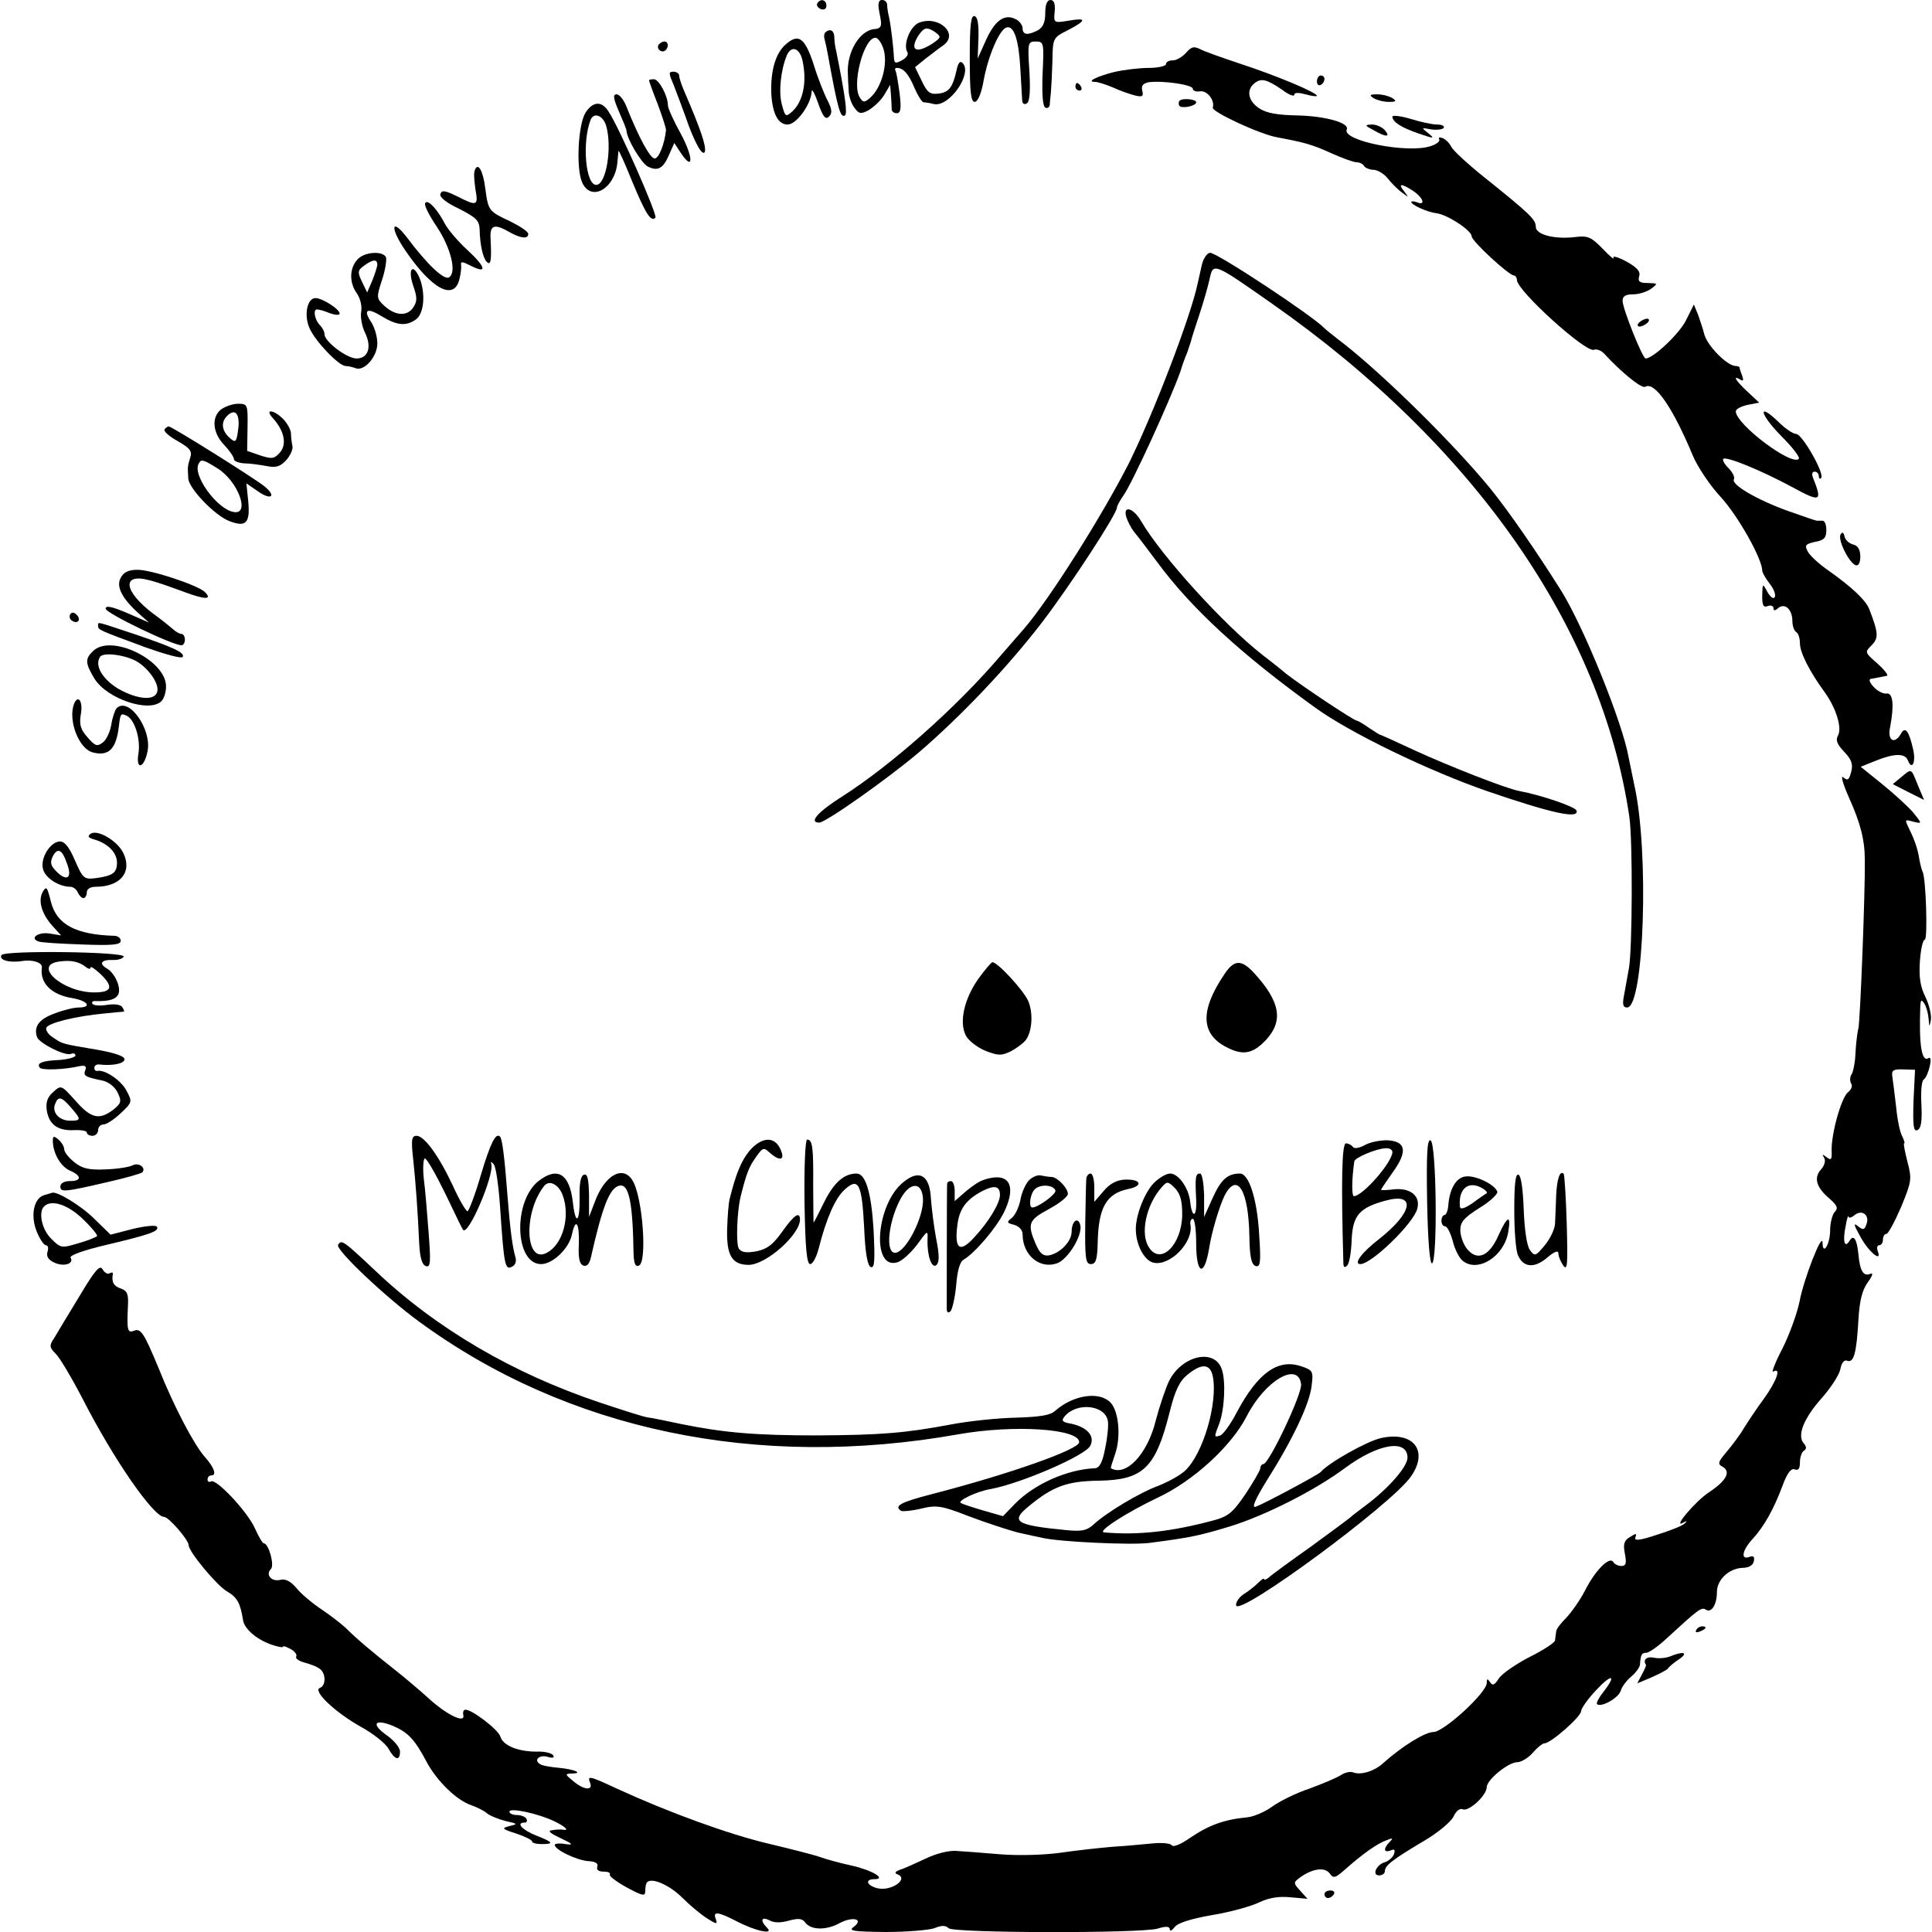 <?xml version="1.0" standalone="no"?>
<!DOCTYPE svg PUBLIC "-//W3C//DTD SVG 20010904//EN"
 "http://www.w3.org/TR/2001/REC-SVG-20010904/DTD/svg10.dtd">
<svg version="1.0" xmlns="http://www.w3.org/2000/svg"
 width="512pt" height="512pt" viewBox="0 0 512 512"
 preserveAspectRatio="xMidYMid meet">
<g transform="translate(0,512) scale(0.1,-0.1)"
fill="#000000" stroke="none">
<path d="M2166 5111 c-3 -5 1 -11 9 -15 9 -3 15 0 15 9 0 16 -16 20 -24 6z"/>
<path d="M2329 5113 c-2 -9 -1 -13 5 -45 3 -18 -1 -24 -16 -25 -40 -3 -75 -62
-71 -120 0 -7 1 -26 2 -41 0 -16 7 -37 15 -47 12 -17 17 -18 38 -7 13 8 32 25
41 40 l16 27 2 -25 c1 -14 2 -31 2 -37 -1 -7 5 -13 13 -13 11 0 13 11 8 53 -4
28 -8 55 -11 60 -2 4 -1 7 4 7 17 0 31 -16 46 -52 9 -21 20 -38 24 -39 4 0 18
-2 29 -5 41 -7 102 82 75 109 -7 7 -12 0 -16 -19 -10 -45 -20 -59 -48 -62 -22
-3 -30 3 -44 33 l-18 37 27 22 c15 11 36 28 48 36 42 30 -12 80 -64 60 -24 -9
-44 -59 -31 -79 3 -6 -4 -15 -15 -21 -17 -9 -20 -8 -21 7 -1 26 -8 85 -13 108
-3 11 -5 26 -5 33 -1 13 -20 17 -22 5z m161 -91 c0 -4 -13 -15 -30 -24 -36
-20 -48 -7 -26 28 14 20 20 22 36 14 11 -6 20 -14 20 -18z m-150 -28 c15 -39
-3 -107 -35 -134 -14 -12 -18 -12 -26 1 -23 33 10 159 41 159 6 0 15 -12 20
-26z"/>
<path d="M2770 5085 c0 -24 -6 -37 -19 -45 -27 -14 -41 -13 -41 5 0 7 -7 18
-16 23 -30 17 -56 0 -80 -52 l-23 -51 2 54 c1 36 -2 56 -10 58 -10 4 -13 -23
-13 -111 0 -90 3 -116 13 -116 8 0 18 22 24 58 12 65 42 134 60 139 20 7 33
-33 37 -109 2 -40 5 -79 5 -86 1 -7 6 -10 12 -6 8 4 10 33 7 85 -5 76 -4 79
17 79 21 0 22 -3 18 -84 -2 -52 0 -87 7 -91 5 -3 11 0 12 7 0 7 2 22 3 33 1
11 3 48 4 82 1 62 1 63 41 83 50 26 51 34 1 25 -38 -6 -39 -6 -36 24 2 21 -2
31 -11 31 -9 0 -14 -12 -14 -35z"/>
<path d="M2187 5034 c-3 -3 -4 -11 -2 -17 2 -7 6 -25 9 -42 26 -143 33 -168
45 -161 7 5 2 46 -23 171 -3 11 -5 28 -5 38 -1 17 -12 22 -24 11z"/>
<path d="M2083 5003 c-28 -24 -41 -70 -39 -131 3 -53 18 -82 43 -82 24 0 62
53 64 87 0 10 8 -4 17 -30 13 -37 20 -45 29 -36 9 9 8 19 -4 43 -9 17 -26 60
-37 96 -23 70 -40 82 -73 53z m44 -45 c12 -56 1 -107 -27 -133 -18 -16 -19
-15 -28 18 -9 33 -3 91 13 130 12 28 35 20 42 -15z"/>
<path d="M1745 5001 c-6 -11 9 -23 19 -14 9 9 7 23 -3 23 -6 0 -12 -4 -16 -9z"/>
<path d="M3143 4980 c-10 -11 -25 -20 -35 -20 -10 0 -18 -4 -18 -10 0 -5 -21
-10 -46 -10 -25 0 -66 -5 -92 -11 -47 -12 -74 -26 -50 -26 7 0 29 -7 48 -15
19 -9 46 -18 58 -21 20 -5 23 -2 19 13 -3 13 2 19 17 22 35 5 116 -6 117 -17
0 -5 8 -9 19 -7 19 3 40 -24 34 -43 -4 -11 125 -71 171 -79 70 -13 93 -19 143
-42 29 -13 59 -24 67 -24 7 0 17 -4 20 -10 3 -5 15 -10 25 -10 10 0 27 -10 37
-22 10 -13 27 -30 38 -38 19 -14 19 -14 6 3 -17 21 -8 22 24 1 27 -18 34 -40
10 -30 -8 3 -15 3 -15 1 0 -8 42 -27 66 -30 29 -3 94 -46 94 -61 0 -13 99
-104 112 -104 4 0 8 -6 8 -12 0 -28 182 -193 204 -185 7 3 20 -2 28 -11 44
-48 99 -93 108 -87 25 15 73 -55 126 -182 12 -29 45 -79 74 -110 46 -50 110
-164 110 -195 0 -5 9 -21 20 -35 11 -14 17 -30 13 -36 -3 -5 -12 1 -19 14 -13
24 -13 24 -14 -10 0 -25 3 -32 15 -27 8 3 15 0 15 -6 0 -7 4 -7 13 1 18 14 37
-5 37 -35 0 -13 5 -26 10 -29 6 -3 10 -17 10 -30 0 -24 25 -74 66 -130 30 -42
46 -94 35 -114 -7 -12 -3 -23 16 -43 20 -21 24 -33 19 -53 -6 -22 -9 -25 -21
-15 -8 7 -1 -18 16 -56 29 -65 41 -109 41 -164 1 -84 -12 -420 -17 -445 -4
-16 -7 -48 -8 -70 -1 -22 -6 -46 -10 -52 -5 -7 -5 -18 -1 -25 4 -6 0 -16 -8
-22 -18 -13 -45 -110 -44 -155 1 -24 -1 -27 -13 -18 -12 9 -13 9 -7 -1 5 -8 1
-21 -8 -31 -20 -22 -13 -48 23 -78 20 -18 23 -25 13 -35 -6 -6 -12 -29 -12
-49 0 -37 -20 -68 -20 -32 -1 29 -50 -97 -61 -156 -6 -30 -26 -86 -45 -124
-20 -38 -30 -66 -25 -62 23 13 9 -25 -24 -71 -20 -27 -43 -62 -53 -78 -9 -16
-30 -44 -45 -62 -24 -28 -26 -34 -12 -41 23 -13 10 -37 -35 -67 -36 -23 -100
-99 -69 -81 9 5 11 5 4 -2 -5 -6 -38 -19 -73 -30 -48 -16 -62 -17 -58 -7 4 11
2 11 -14 1 -16 -9 -19 -19 -14 -44 5 -26 3 -33 -9 -33 -9 0 -19 5 -22 11 -10
15 -48 -23 -75 -77 -13 -25 -35 -56 -49 -71 -14 -14 -27 -30 -27 -37 -1 -6 -2
-16 -3 -23 0 -6 -31 -26 -67 -44 -37 -19 -73 -44 -82 -57 -11 -18 -17 -20 -23
-10 -7 10 -9 10 -9 -2 0 -26 -114 -130 -141 -130 -23 0 -85 -39 -134 -83 -23
-21 -59 -32 -79 -24 -7 3 -22 0 -32 -7 -11 -7 -48 -23 -84 -36 -36 -12 -80
-34 -99 -48 -18 -13 -47 -26 -65 -28 -62 -6 -101 -20 -153 -55 -24 -17 -44
-25 -48 -19 -3 5 -25 7 -48 5 -23 -2 -71 -7 -107 -9 -36 -3 -99 -10 -140 -16
-43 -6 -111 -8 -160 -4 -46 4 -100 8 -118 9 -19 1 -54 -8 -80 -21 -26 -12 -56
-26 -67 -29 -13 -5 -15 -9 -7 -12 32 -12 -16 -46 -53 -37 -28 7 -34 24 -8 24
34 0 -6 24 -60 36 -28 6 -65 16 -82 22 -16 6 -79 22 -138 36 -106 25 -265 83
-400 145 -77 36 -81 36 -73 16 8 -21 -17 -19 -45 5 -22 18 -22 19 -5 20 34 0
9 11 -32 15 -23 2 -46 6 -51 10 -18 11 -1 26 21 19 13 -4 18 -2 14 4 -3 6 -23
11 -44 10 -49 0 -89 16 -96 40 -6 19 -77 73 -93 71 -5 0 -7 -7 -5 -15 4 -22
-45 2 -93 46 -22 20 -62 54 -90 76 -57 45 -99 80 -129 110 -12 11 -40 33 -64
49 -24 16 -54 41 -66 56 -16 19 -30 26 -44 22 -23 -5 -39 14 -24 29 10 10 -6
68 -19 68 -3 0 -14 18 -24 41 -21 45 -103 132 -116 123 -5 -3 -9 0 -9 5 0 6 4
11 10 11 15 0 8 21 -18 50 -28 32 -81 132 -122 235 -39 94 -47 106 -66 98 -16
-6 -18 3 -15 64 2 34 -2 42 -18 48 -19 6 -26 17 -22 38 1 5 -3 6 -8 3 -5 -4
-14 1 -19 10 -7 13 -20 -1 -62 -72 -30 -49 -60 -99 -67 -111 -13 -19 -12 -24
5 -41 11 -11 43 -65 72 -121 82 -160 187 -311 215 -311 12 0 65 -61 65 -75 0
-17 74 -106 101 -122 28 -16 36 -32 43 -76 3 -23 35 -51 74 -65 17 -6 32 -9
32 -6 0 3 9 0 20 -6 11 -6 18 -15 15 -20 -3 -5 7 -12 22 -16 15 -4 34 -11 41
-17 16 -12 16 -44 0 -50 -21 -7 40 -65 108 -103 33 -18 67 -45 74 -59 16 -29
30 -33 30 -7 0 11 -16 30 -36 44 -42 30 -31 44 18 24 39 -17 57 -35 89 -96 27
-50 79 -101 118 -114 14 -5 33 -14 41 -21 8 -7 31 -16 50 -21 32 -7 33 -8 11
-13 -23 -6 -21 -8 17 -20 23 -8 42 -17 42 -21 0 -4 11 -7 25 -7 35 0 31 5 -15
23 -37 15 -54 34 -29 34 5 0 7 5 4 10 -3 6 -15 10 -26 10 -10 0 -19 4 -19 9 0
11 73 -4 118 -25 29 -14 42 -26 25 -23 -5 1 -17 1 -28 -1 -15 -1 -10 -7 20
-21 34 -16 36 -19 13 -16 -16 3 -28 1 -28 -2 0 -13 57 -40 87 -43 21 -1 29 -6
26 -15 -3 -8 3 -13 17 -13 11 0 19 -3 16 -8 -2 -4 18 -19 45 -34 43 -23 49
-24 49 -9 0 10 2 20 5 23 13 13 60 -8 93 -41 21 -21 50 -45 66 -55 25 -16 28
-16 23 -2 -9 22 6 20 56 -6 50 -26 99 -36 80 -17 -19 19 -16 31 6 20 12 -7 30
-7 51 -1 26 7 36 6 44 -5 15 -20 55 -21 90 -2 35 19 66 12 39 -9 -16 -11 -4
-13 84 -14 56 0 114 5 129 10 19 8 30 8 38 0 13 -13 508 -14 554 -1 22 7 32 6
32 -2 0 -6 6 -3 13 6 8 11 43 22 100 32 49 8 105 24 125 34 26 12 51 16 82 13
l45 -4 -19 21 c-19 21 -19 22 0 36 32 23 65 28 78 10 10 -14 15 -12 42 12 44
39 83 67 108 76 17 7 19 6 9 -4 -18 -18 -16 -30 2 -23 11 5 13 2 9 -10 -3 -8
-14 -18 -24 -21 -23 -7 -35 -35 -15 -35 8 0 15 5 15 11 0 15 19 30 103 80 38
22 73 52 79 65 7 15 17 23 25 19 16 -6 63 37 63 59 0 19 57 66 81 66 10 0 29
11 41 25 12 14 26 25 31 25 17 0 97 71 97 85 0 7 18 33 40 56 42 45 55 41 19
-5 -12 -15 -19 -29 -17 -32 11 -10 57 16 63 35 3 11 16 28 28 38 12 10 22 24
23 31 2 28 5 32 17 32 7 0 33 18 57 41 82 75 89 81 101 73 15 -9 29 14 29 47
0 32 31 62 67 64 18 0 29 7 31 18 2 12 -1 15 -12 11 -24 -9 -19 18 9 48 30 33
55 77 79 141 12 33 23 47 32 43 10 -4 14 2 14 19 0 13 5 27 10 30 8 5 8 11 0
20 -18 21 0 66 47 119 24 27 47 62 50 77 3 17 10 26 18 23 18 -7 25 21 30 108
3 52 10 79 25 100 13 18 15 26 6 22 -18 -7 -27 8 -31 52 -4 41 -13 54 -24 35
-13 -20 -18 0 -10 39 3 19 7 31 8 26 0 -5 8 -3 16 4 20 16 41 -1 31 -25 -5
-15 -9 -15 -23 -4 -12 10 -10 2 7 -28 22 -41 59 -71 46 -38 -3 8 -1 15 4 15 6
0 10 7 10 15 0 8 4 15 9 15 5 0 22 32 39 71 28 68 29 74 17 120 -7 27 -11 49
-9 49 3 0 0 8 -5 19 -6 10 -13 45 -16 77 -4 33 -8 68 -10 80 -3 17 2 21 28 20
l32 -1 -4 -83 c-2 -66 0 -81 10 -77 10 4 13 22 11 66 -2 34 0 64 6 68 12 8 26
65 13 57 -18 -12 -26 33 -22 137 1 18 3 19 11 7 5 -8 10 -26 11 -40 2 -23 2
-23 6 -3 2 12 -4 39 -14 60 -14 28 -18 53 -15 96 2 31 8 57 13 57 8 0 3 165
-6 180 -2 3 -7 22 -10 41 -3 19 -13 47 -21 63 -18 37 -18 35 8 28 22 -5 22 -5
-2 25 -14 16 -51 50 -82 75 l-57 46 40 16 c49 20 78 20 85 1 11 -28 22 -5 14
29 -11 49 -21 62 -32 42 -17 -30 -37 -19 -29 17 11 58 8 92 -10 89 -9 -1 -24
7 -34 18 -11 12 -13 20 -7 21 7 1 17 3 22 4 6 1 15 3 20 4 6 0 -5 15 -24 32
-34 30 -35 30 -16 49 19 19 18 33 -6 95 -9 24 -45 58 -107 102 -25 17 -50 40
-56 51 -9 17 -7 20 19 26 24 4 30 11 30 31 0 14 -4 25 -10 25 -5 0 -12 0 -15
0 -3 0 -37 12 -77 26 -83 30 -151 70 -143 84 3 5 -3 18 -14 29 -11 11 -17 22
-14 25 8 7 97 -29 181 -74 77 -42 82 -40 57 23 -4 10 -3 17 4 17 6 0 11 -5 11
-12 0 -6 3 -8 6 -5 11 10 -50 117 -66 117 -8 0 -29 14 -47 32 -56 54 -50 21 7
-37 30 -30 51 -57 47 -61 -19 -20 -167 92 -167 126 0 6 14 13 31 17 l31 6 -31
29 c-31 29 -41 45 -19 32 8 -5 9 -2 5 10 -4 10 -7 20 -7 22 0 2 -5 4 -10 4
-23 0 -77 55 -84 86 -3 13 -11 35 -16 50 l-11 27 -21 -42 c-18 -36 -87 -101
-107 -101 -8 0 -61 132 -61 153 0 12 8 17 28 17 16 0 37 7 48 15 18 14 18 14
-9 15 -22 0 -27 4 -23 18 4 12 -5 23 -34 39 -22 12 -38 16 -34 10 3 -7 -10 4
-29 24 -29 30 -39 35 -71 31 -56 -7 -106 6 -106 27 0 19 -14 33 -135 130 -44
35 -84 72 -89 82 -5 10 -15 20 -23 23 -8 3 -12 2 -9 -3 3 -5 -6 -13 -22 -18
-60 -21 -237 14 -223 44 8 17 -55 35 -128 37 -55 1 -85 6 -104 19 -29 19 -35
48 -13 66 18 15 33 11 74 -17 17 -13 32 -19 32 -13 0 6 11 6 30 1 17 -5 30 -6
30 -4 0 9 -111 55 -203 85 -48 16 -96 33 -107 39 -16 8 -23 6 -37 -10z"/>
<path d="M1786 4893 c8 -21 22 -58 31 -83 22 -65 45 -107 51 -92 4 14 -11 59
-52 154 -9 20 -16 41 -16 47 0 6 -7 11 -15 11 -14 0 -13 -4 1 -37z"/>
<path d="M3490 4904 c0 -8 5 -12 10 -9 6 3 10 10 10 16 0 5 -4 9 -10 9 -5 0
-10 -7 -10 -16z"/>
<path d="M1720 4907 c0 -2 10 -30 23 -63 12 -32 22 -63 22 -69 -4 -37 -19 -75
-30 -75 -12 0 -42 55 -75 138 -7 17 -18 32 -26 32 -10 0 -9 -10 6 -45 11 -25
20 -47 20 -50 1 -23 39 -86 56 -96 27 -14 42 -6 58 33 l13 29 17 -26 c34 -51
34 -13 1 49 -19 34 -35 69 -35 77 0 25 -24 69 -37 69 -7 0 -13 -1 -13 -3z"/>
<path d="M2850 4890 c0 -5 5 -10 11 -10 5 0 7 5 4 10 -3 6 -8 10 -11 10 -2 0
-4 -4 -4 -10z"/>
<path d="M3640 4860 c8 -5 26 -10 40 -10 20 0 22 2 10 10 -8 5 -26 10 -40 10
-20 0 -22 -2 -10 -10z"/>
<path d="M3126 4853 c-3 -3 -3 -9 -1 -13 6 -9 45 -1 45 9 0 8 -36 12 -44 4z"/>
<path d="M1552 4822 c-20 -31 -26 -149 -9 -186 24 -52 86 -16 93 52 1 15 3 29
3 32 1 3 17 -33 36 -80 36 -87 50 -109 62 -97 6 7 -96 239 -124 281 -18 29
-41 28 -61 -2z m54 -34 c17 -56 1 -158 -26 -158 -28 0 -38 112 -15 172 8 21
32 13 41 -14z"/>
<path d="M3690 4811 c0 -14 23 -29 70 -45 41 -14 43 -14 25 1 -19 15 -19 15 8
10 15 -2 30 0 33 4 3 5 -5 9 -18 9 -13 0 -44 7 -70 15 -27 8 -48 10 -48 6z"/>
<path d="M3640 4775 c33 -19 46 -19 30 0 -7 8 -22 15 -34 15 -20 -1 -20 -2 4
-15z"/>
<path d="M1258 4668 c-3 -7 -1 -29 2 -50 8 -44 4 -45 -49 -18 -31 15 -40 17
-44 6 -3 -8 15 -23 49 -39 45 -23 54 -31 55 -54 1 -43 9 -77 19 -87 11 -11 13
5 10 62 -2 36 10 40 50 17 30 -17 50 -19 50 -5 0 6 -21 20 -47 33 -58 27 -59
28 -67 88 -6 48 -20 71 -28 47z"/>
<path d="M1127 4582 c-4 -5 10 -32 30 -62 38 -57 54 -122 33 -135 -13 -8 -57
33 -111 105 -43 56 -46 26 -4 -35 69 -101 127 -132 142 -77 4 15 6 33 5 40 -2
10 4 9 27 -3 44 -22 38 -2 -12 44 -24 22 -50 53 -58 68 -20 39 -46 66 -52 55z"/>
<path d="M947 4432 c-21 -23 -22 -61 -1 -90 9 -13 14 -34 11 -49 -2 -13 2 -38
10 -54 19 -38 9 -69 -22 -69 -26 0 -85 45 -85 64 0 7 -5 17 -12 24 -14 14 -19
42 -8 42 5 0 20 -4 34 -10 14 -5 26 -6 26 -1 0 12 -46 41 -64 41 -22 0 -31
-45 -16 -79 14 -34 78 -101 96 -101 7 0 19 -3 27 -6 23 -8 57 31 57 66 0 17
-7 42 -16 56 -23 34 -11 40 29 15 40 -24 64 -26 90 -7 21 16 25 69 9 109 -18
42 -32 24 -17 -20 11 -32 11 -41 0 -58 -16 -24 -48 -22 -77 5 -20 19 -21 21
-6 67 9 26 13 54 11 61 -8 18 -58 15 -76 -6z m53 -14 c-1 -7 -7 -26 -14 -43
l-13 -30 -14 29 c-12 25 -11 30 6 42 23 17 35 18 35 2z"/>
<path d="M3185 4418 c-4 -18 -9 -40 -11 -49 -19 -90 -117 -344 -181 -474 -71
-140 -211 -362 -279 -441 -11 -12 -38 -44 -61 -70 -119 -140 -293 -293 -420
-374 -65 -41 -91 -70 -62 -70 17 0 180 115 264 186 114 98 236 227 326 344 75
98 199 288 199 305 0 4 8 19 18 33 24 35 122 249 150 327 5 17 13 39 18 50 4
11 8 25 10 30 1 6 11 37 22 70 11 33 23 75 27 93 10 47 8 48 165 -62 536 -375
874 -859 948 -1361 9 -63 8 -347 -1 -400 -4 -22 -10 -55 -13 -72 -5 -25 -3
-33 8 -33 45 0 59 414 19 590 -5 25 -12 58 -15 73 -16 92 -120 348 -179 442
-64 102 -140 212 -188 271 -95 116 -278 297 -389 384 -25 19 -47 37 -50 40
-31 33 -284 200 -303 200 -8 0 -18 -15 -22 -32z"/>
<path d="M4350 4270 c-8 -5 -12 -11 -9 -14 2 -3 11 -1 19 4 8 5 12 11 9 14 -2
3 -11 1 -19 -4z"/>
<path d="M586 4035 c-26 -20 -23 -62 8 -94 14 -15 26 -32 26 -38 0 -5 12 -10
28 -11 15 0 41 -4 58 -7 25 -5 36 -2 52 15 11 12 19 29 17 38 -2 9 -4 25 -4
35 -1 9 -10 26 -21 37 -25 25 -50 27 -27 2 30 -33 38 -69 19 -91 -15 -17 -21
-18 -52 -8 l-35 12 1 63 c1 60 0 62 -25 62 -14 0 -34 -7 -45 -15z m46 -46 c-5
-43 -7 -45 -27 -26 -18 19 -19 39 -3 55 20 20 33 7 30 -29z"/>
<path d="M436 3982 c-3 -5 13 -19 35 -31 33 -19 39 -27 33 -44 -7 -24 -7 -23
-5 -55 1 -26 71 -99 109 -113 44 -17 55 -5 50 51 l-5 49 29 -20 c36 -26 52
-15 19 12 -27 22 -246 159 -254 159 -3 0 -8 -4 -11 -8z m140 -103 c54 -33 88
-123 44 -116 -45 7 -112 100 -93 129 6 12 12 10 49 -13z"/>
<path d="M2985 3749 c4 -12 13 -29 20 -38 8 -9 35 -45 62 -81 90 -122 221
-243 418 -385 92 -67 303 -169 460 -223 170 -58 240 -73 233 -50 -4 10 -90 40
-153 52 -36 7 -188 67 -275 107 -47 22 -87 40 -90 41 -3 0 -17 9 -32 19 -14
10 -29 19 -32 19 -8 0 -150 95 -187 124 -14 12 -43 35 -64 51 -100 78 -266
260 -321 354 -21 36 -49 43 -39 10z"/>
<path d="M4878 3704 c-9 -13 22 -76 40 -82 7 -2 12 6 12 23 0 18 -6 29 -19 32
-11 3 -21 12 -23 22 -2 10 -6 12 -10 5z"/>
<path d="M320 3589 c-13 -23 3 -55 49 -96 l26 -23 -57 25 c-42 18 -58 21 -58
12 0 -12 177 -97 201 -97 5 0 9 7 9 15 0 8 -4 15 -9 15 -5 0 -16 6 -23 13 -7
6 -30 25 -51 40 -80 60 -86 110 -10 89 21 -5 62 -20 92 -31 54 -20 75 -21 54
0 -18 18 -142 59 -178 59 -24 0 -37 -6 -45 -21z"/>
<path d="M186 3492 c-3 -6 -1 -14 5 -17 15 -10 25 3 12 16 -7 7 -13 7 -17 1z"/>
<path d="M260 3461 c0 -10 2 -11 127 -57 51 -18 94 -30 97 -25 7 11 -23 25
-129 61 -103 34 -95 33 -95 21z"/>
<path d="M246 3394 c-21 -20 -20 -32 4 -72 33 -54 146 -92 178 -60 7 7 12 24
12 39 0 70 -147 141 -194 93z m120 -29 c32 -21 58 -61 50 -80 -8 -23 -54 -18
-103 10 -41 25 -63 61 -48 84 8 14 72 5 101 -14z"/>
<path d="M196 3254 c-16 -43 13 -119 50 -128 42 -11 62 9 69 69 4 34 5 35 19
29 22 -8 39 -61 33 -100 -8 -46 15 -41 24 5 12 58 -50 146 -82 114 -4 -4 -11
-24 -14 -43 -3 -19 -13 -41 -23 -48 -15 -11 -20 -9 -40 14 -19 21 -22 34 -18
60 7 34 -7 56 -18 28z"/>
<path d="M5039 3061 l-23 -19 41 -21 42 -21 -16 38 c-19 47 -16 46 -44 23z"/>
<path d="M241 2911 c-10 -7 -8 -11 10 -16 36 -11 59 -35 59 -61 0 -27 -11 -35
-55 -41 -32 -4 -35 -2 -56 46 -15 35 -27 51 -40 51 -25 0 -53 -44 -45 -73 5
-23 42 -47 72 -47 8 0 17 -7 20 -15 4 -8 10 -15 15 -15 5 0 9 7 9 15 0 9 9 15
24 15 65 0 97 39 73 89 -15 32 -67 63 -86 52z m-63 -81 c14 -37 -1 -47 -28
-20 -16 16 -18 24 -10 41 13 24 25 18 38 -21z"/>
<path d="M113 2756 c-13 -24 -2 -60 29 -93 l20 -22 -30 5 c-30 5 -55 -12 -30
-21 7 -3 59 -6 116 -8 80 -3 102 -1 102 10 0 7 -8 13 -17 13 -102 3 -153 30
-168 90 -10 40 -12 43 -22 26z"/>
<path d="M4 2589 c-8 -13 20 -21 54 -16 28 5 55 -4 53 -17 -6 -41 25 -72 80
-81 42 -7 54 -25 17 -25 -12 0 -41 -7 -64 -16 -41 -15 -55 -35 -46 -62 5 -16
73 -51 90 -45 6 3 12 1 12 -4 0 -5 -19 -10 -42 -12 -46 -2 -61 -8 -53 -20 4
-8 65 -6 108 4 13 2 17 -1 13 -11 -6 -15 -1 -18 47 -28 16 -4 32 -17 39 -32
11 -23 9 -28 -12 -45 -37 -28 -59 -23 -100 24 -38 42 -38 42 -59 23 -16 -14
-20 -28 -17 -49 6 -37 29 -54 72 -52 19 1 34 -2 34 -6 0 -5 7 -9 15 -9 8 0 15
7 15 15 0 8 6 15 14 15 8 0 28 13 45 29 32 30 32 31 16 61 -14 27 -57 56 -77
52 -5 -1 -8 3 -8 8 0 6 6 10 13 9 34 -4 67 2 67 14 0 8 -27 17 -72 25 -95 16
-92 15 -118 33 -13 8 -20 20 -17 26 8 13 79 30 152 37 28 3 51 5 53 5 2 1 0 6
-4 12 -4 7 -21 9 -40 6 -19 -3 -36 -2 -39 3 -3 4 1 8 8 7 37 -1 55 5 61 19 7
18 -10 55 -30 67 -23 13 -16 24 14 23 15 -1 28 4 30 9 3 13 -316 17 -324 4z
m224 -32 c6 -5 12 -6 12 -1 0 4 11 -3 25 -16 37 -35 32 -50 -15 -50 -84 0
-166 73 -92 82 30 4 51 0 70 -15z m-40 -372 c28 -32 27 -35 -2 -35 -29 0 -49
22 -40 44 8 22 17 20 42 -9z"/>
<path d="M2592 2525 c-37 -53 -51 -115 -32 -150 7 -13 30 -31 52 -40 34 -13
42 -13 67 -1 15 8 32 21 38 28 18 21 22 72 8 105 -12 28 -81 103 -95 103 -3 0
-20 -20 -38 -45z"/>
<path d="M3244 2537 c-64 -95 -62 -157 6 -192 44 -23 70 -18 105 19 47 51 38
102 -33 179 -33 35 -52 34 -78 -6z"/>
<path d="M140 2097 c0 -32 20 -68 45 -79 32 -14 32 -28 0 -28 -15 0 -25 -6
-25 -14 0 -16 8 -16 132 13 44 10 81 21 85 24 11 12 -9 27 -25 19 -9 -5 -42
-10 -72 -11 -44 -2 -62 2 -83 19 -15 12 -27 27 -27 35 0 7 -7 18 -15 25 -12
10 -15 10 -15 -3z"/>
<path d="M1095 2048 c7 -66 12 -137 16 -225 2 -35 7 -54 17 -58 13 -5 14 8 8
87 -4 51 -9 116 -13 145 -3 29 -1 53 3 53 5 0 29 -42 54 -93 24 -50 45 -94 47
-96 13 -19 83 144 75 174 -2 7 0 7 6 0 6 -5 13 -55 17 -110 11 -163 13 -174
35 -160 6 4 9 14 6 23 -8 28 -14 72 -21 162 -8 105 -14 152 -20 158 -11 11
-25 -16 -51 -103 -15 -52 -32 -95 -35 -95 -4 0 -22 30 -39 68 -38 81 -76 132
-96 132 -13 0 -15 -10 -9 -62z"/>
<path d="M1986 2070 c-22 -27 -36 -61 -53 -130 -2 -8 -5 -43 -6 -77 -2 -70 13
-95 57 -95 46 0 136 80 136 120 0 23 -16 12 -47 -32 -25 -35 -40 -46 -68 -52
-27 -5 -40 -3 -47 7 -8 12 -5 99 5 139 15 60 22 78 40 103 18 26 21 27 36 13
28 -25 43 -21 29 9 -16 35 -50 32 -82 -5z"/>
<path d="M2132 1935 c2 -122 6 -165 15 -165 7 0 17 19 23 43 20 78 43 131 68
154 37 34 46 17 52 -99 3 -70 9 -103 18 -106 10 -3 11 18 7 100 -6 98 -21 148
-45 148 -33 0 -60 -24 -85 -74 -15 -31 -28 -56 -29 -56 0 0 -1 44 -1 98 1 103
-2 122 -16 122 -5 0 -8 -71 -7 -165z"/>
<path d="M3618 2086 c-16 -9 -30 -11 -33 -5 -4 5 -12 9 -18 9 -11 0 -13 -98
-7 -315 0 -13 3 -16 10 -9 6 6 11 36 12 68 3 65 20 85 89 104 83 23 74 -31
-18 -103 -44 -34 -67 -65 -48 -65 30 0 142 109 151 147 9 34 -19 56 -63 51
-18 -2 -33 -3 -33 -1 0 2 14 22 30 45 40 55 37 82 -10 86 -19 1 -47 -4 -62
-12z m72 -19 c0 -27 -79 -117 -102 -117 -6 0 -6 43 1 92 1 10 58 34 83 35 10
1 18 -4 18 -10z"/>
<path d="M3782 1936 c2 -104 7 -165 13 -164 15 4 12 321 -4 326 -9 3 -11 -37
-9 -162z"/>
<path d="M1427 1990 c-68 -54 -63 -220 7 -220 31 0 75 42 82 80 10 45 20 28
18 -29 -2 -35 2 -51 12 -55 9 -3 16 4 20 22 31 137 50 185 76 190 25 5 35 -46
37 -180 1 -27 5 -36 14 -32 23 8 10 184 -17 226 -25 41 -74 14 -100 -58 l-15
-39 0 58 c-1 42 -4 57 -13 54 -9 -2 -13 -23 -12 -60 1 -68 -11 -76 -18 -12 -9
75 -41 94 -91 55z m64 -37 c21 -56 1 -131 -42 -153 -57 -31 -63 106 -7 177 13
17 38 5 49 -24z"/>
<path d="M2395 1988 c-74 -58 -87 -236 -16 -213 12 4 35 25 51 46 29 40 29 40
28 12 -1 -43 12 -77 24 -65 8 8 7 29 -1 69 -6 32 -12 80 -14 107 -3 61 -30 78
-72 44z m51 -44 c3 -49 -46 -144 -74 -144 -26 0 -18 80 13 140 25 48 58 50 61
4z"/>
<path d="M2726 1991 c-9 -10 -19 -33 -22 -52 -4 -19 -14 -40 -23 -47 -14 -11
-13 -13 7 -18 13 -4 22 -14 22 -25 0 -55 45 -93 91 -77 29 10 68 74 62 101 -6
24 -23 11 -23 -17 0 -26 -31 -58 -61 -63 -15 -2 -24 6 -35 32 -22 52 -18 62
36 91 28 15 50 33 50 40 0 15 -27 44 -43 45 -7 0 -20 2 -29 4 -9 2 -24 -5 -32
-14z m71 -26 c3 -9 -46 -45 -61 -45 -11 0 -6 36 6 48 15 15 50 12 55 -3z"/>
<path d="M2879 1998 c-1 -7 -2 -61 -3 -120 -1 -93 1 -108 15 -108 13 0 17 12
18 57 2 93 23 130 81 142 40 8 35 26 -8 25 -22 -1 -40 -10 -57 -30 l-25 -29 0
38 c0 20 -4 37 -10 37 -5 0 -10 -6 -11 -12z"/>
<path d="M3058 1985 c-24 -24 -48 -84 -48 -122 0 -41 22 -83 46 -89 43 -11
106 52 99 99 -2 9 1 17 6 17 5 0 9 -29 9 -65 0 -82 21 -91 34 -15 7 46 28 115
42 143 33 62 63 12 65 -110 1 -53 5 -73 16 -78 13 -4 15 8 10 82 -5 94 -27
163 -51 163 -32 0 -50 -15 -72 -64 l-23 -51 0 58 c-1 31 -5 57 -11 57 -12 0
-13 -10 -10 -70 2 -47 -11 -50 -16 -4 -4 36 -31 74 -53 74 -10 0 -29 -11 -43
-25z m75 -84 c-1 -80 -57 -135 -88 -87 -24 36 -8 112 33 159 15 17 17 17 36
-2 14 -15 19 -33 19 -70z"/>
<path d="M3882 2002 c-24 -4 -41 -34 -44 -78 -1 -13 -6 -24 -10 -24 -4 0 -8
-7 -8 -15 0 -8 4 -15 10 -15 5 0 14 -17 20 -39 5 -21 17 -45 26 -52 40 -33
110 11 121 76 8 47 -2 44 -26 -9 -24 -55 -56 -69 -83 -36 -10 12 -18 35 -18
50 0 22 10 33 51 59 28 17 49 37 47 43 -7 20 -61 45 -86 40z m48 -32 c8 -5 12
-10 10 -12 -3 -2 -20 -13 -37 -26 -22 -15 -33 -18 -34 -10 -5 49 24 71 61 48z"/>
<path d="M4013 1913 c0 -54 4 -108 10 -120 14 -32 43 -35 77 -6 20 17 30 20
30 11 0 -8 6 -22 13 -32 11 -15 12 4 9 111 -2 70 -6 130 -8 132 -10 11 -18
-14 -20 -57 -1 -26 -2 -59 -3 -74 0 -14 -13 -41 -27 -58 -25 -30 -27 -30 -40
-12 -8 12 -14 54 -16 107 -2 54 -7 90 -14 92 -8 3 -11 -26 -11 -94z"/>
<path d="M2595 1988 c-11 -6 -30 -20 -42 -31 l-23 -20 0 26 c0 15 -4 27 -10
27 -5 0 -10 -3 -10 -7 -1 -12 -1 -316 -1 -333 1 -9 4 -10 10 -5 5 6 12 37 15
69 3 39 10 63 20 68 29 17 86 83 107 126 27 56 20 92 -19 92 -15 0 -36 -6 -47
-12z m55 -35 c0 -21 -29 -70 -68 -112 -38 -42 -53 -32 -45 31 5 44 23 69 67
92 32 16 46 13 46 -11z"/>
<path d="M118 1953 c-28 -7 -38 -53 -21 -96 8 -20 19 -37 25 -37 5 0 7 -8 4
-17 -4 -12 2 -22 18 -29 25 -12 53 -3 43 13 -4 6 36 20 91 33 118 28 145 37
138 49 -3 5 -32 2 -65 -6 l-58 -15 -43 42 c-35 35 -100 74 -112 69 -2 -1 -11
-3 -20 -6z m102 -64 c23 -22 40 -43 37 -45 -3 -3 -25 -12 -50 -19 -44 -13 -46
-13 -71 12 -25 24 -35 71 -19 86 19 19 63 5 103 -34z"/>
<path d="M896 1821 c-8 -12 124 -137 214 -203 393 -288 896 -394 1430 -299
147 26 320 15 320 -21 0 -19 -183 -84 -392 -138 -81 -21 -100 -31 -80 -44 4
-2 28 0 53 6 41 10 54 8 126 -20 45 -17 103 -36 129 -43 27 -6 58 -13 69 -15
44 -10 233 -19 280 -13 108 14 133 19 215 44 94 29 226 96 305 155 88 65 165
77 165 27 0 -24 -51 -82 -110 -126 -19 -14 -37 -28 -40 -31 -3 -3 -50 -38
-105 -78 -55 -39 -106 -76 -112 -82 -7 -6 -13 -8 -13 -5 0 4 -7 -1 -16 -10 -9
-9 -27 -23 -40 -31 -12 -9 -20 -22 -18 -29 11 -27 413 269 463 342 48 68 7
121 -79 102 -37 -8 -140 -66 -160 -90 -6 -7 -148 -83 -172 -92 -12 -4 -2 19
30 71 69 109 113 203 118 250 5 39 3 41 -30 52 -60 19 -113 -19 -168 -122 -16
-31 -36 -59 -44 -62 -17 -6 -17 -5 -3 31 14 37 18 112 7 144 -19 57 -106 37
-140 -31 -9 -19 -25 -66 -35 -104 -22 -90 -79 -150 -119 -127 -1 1 4 17 11 37
16 46 10 112 -11 136 -29 32 -99 22 -148 -21 -13 -12 -41 -16 -105 -18 -47 -1
-124 -9 -171 -18 -122 -23 -186 -28 -355 -29 -161 0 -246 7 -359 30 -39 8 -80
17 -91 18 -12 2 -68 20 -125 39 -230 77 -434 196 -596 350 -84 79 -89 83 -98
68z m2318 -348 c14 -71 -26 -207 -74 -251 -13 -12 -44 -29 -69 -39 -50 -18
-140 -72 -174 -104 -17 -15 -30 -18 -71 -14 -135 13 -149 23 -100 63 64 53
102 67 186 68 117 2 150 33 187 179 15 61 27 85 48 102 38 31 60 29 67 -4z
m234 -21 c4 -24 -85 -212 -100 -212 -4 0 -8 -5 -8 -11 0 -5 -18 -36 -39 -68
-35 -51 -46 -60 -88 -71 -109 -29 -198 -39 -287 -31 -20 2 62 54 142 92 94 44
195 136 236 216 48 94 136 146 144 85z m-512 -98 c2 -10 -1 -43 -7 -71 -7 -38
-15 -53 -27 -54 -74 -3 -161 -42 -212 -94 l-32 -33 -52 15 c-28 8 -55 17 -60
20 -9 6 43 31 80 37 80 15 249 88 263 114 14 26 -8 50 -50 59 -24 4 -27 8 -18
19 32 39 108 31 115 -12z"/>
<path d="M4495 800 c-3 -6 1 -7 9 -4 18 7 21 14 7 14 -6 0 -13 -4 -16 -10z"/>
<path d="M4425 730 c-11 -4 -30 -6 -42 -3 -19 4 -30 -6 -21 -19 1 -2 -4 -13
-11 -26 l-12 -23 38 16 c20 9 40 19 43 23 3 5 16 16 30 25 26 18 11 22 -25 7z"/>
<path d="M3510 100 c0 -5 4 -10 9 -10 6 0 13 5 16 10 3 6 -1 10 -9 10 -9 0
-16 -4 -16 -10z"/>
</g>
</svg>
